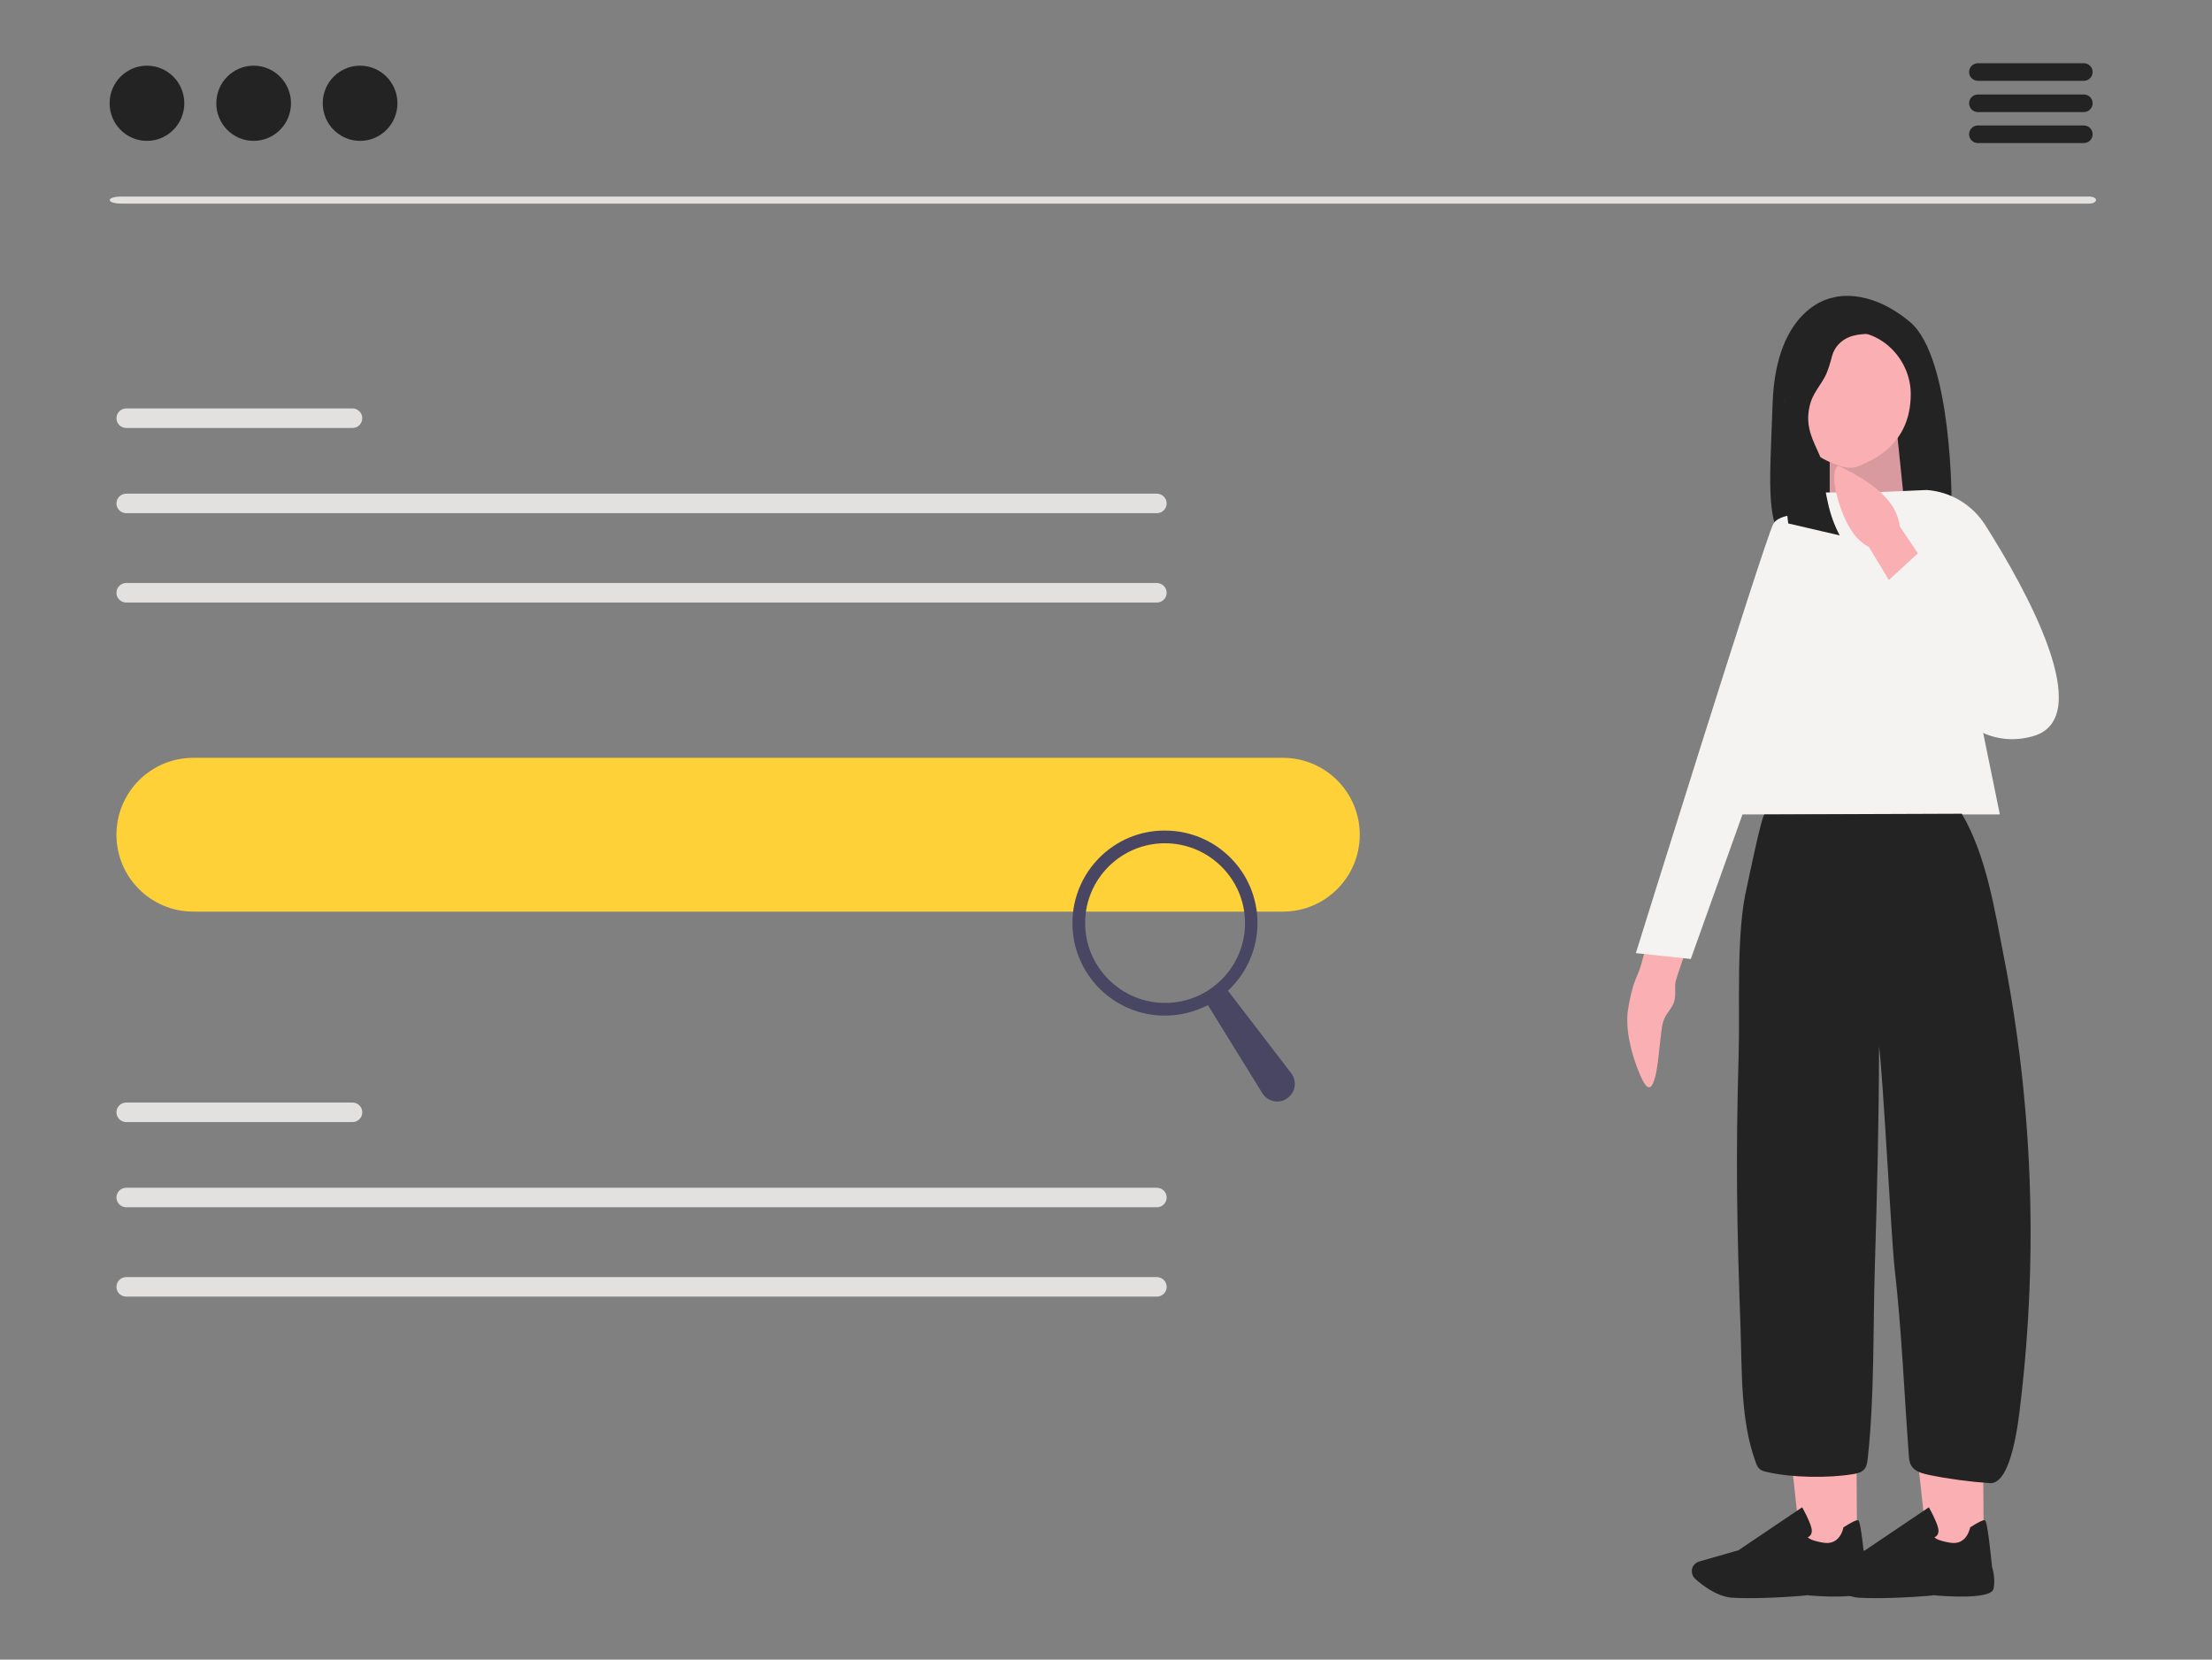 <svg xmlns="http://www.w3.org/2000/svg" xmlns:xlink="http://www.w3.org/1999/xlink" id="Layer_1" x="0px" y="0px" viewBox="0 0 906.1 679.8" style="enable-background:new 0 0 906.1 679.8;" xml:space="preserve"><rect x="0" y="0" width="906.1" height="679.8" fill="#808080" stroke="none"/><style type="text/css">	.st0{fill:#232323;}	.st1{fill:#D89A9E;}	.st2{fill:#FAAFB2;}	.st3{fill:#F4F3F1;}	.st4{fill:#FFD138;}	.st5{fill:#E2E1E0;}	.st6{fill:#484662;}</style><rect x="736.3" y="137.7" class="st0" width="49.6" height="66.7"></rect><path class="st0" d="M782.4,131.9c-17.5-14.7-31.5-10-31.5-10l0,0c0,0-23.5,3.1-24.8,43.6c-1.1,33.8-3.6,52.6,8.8,59.5 c4.4,2.5,9.6,2.7,14.3,0.9l50.2-18.7C799.5,207.3,799.9,146.6,782.4,131.9z M767.5,198c-1.3,1-2.6,1.8-4,2.5c-1,0.5-2,1-3.1,1.5 c-2.2,1-4.7,1.2-7,0.5c-17.6-5.4-21.4-17.7-21.9-31.2c-0.2-1.5-0.3-3.1-0.3-4.5c-0.1-15.6,11.2-28.3,25.2-28.4s25.5,13.9,25.6,29.5 C782.1,179.9,778,190.6,767.5,198z"></path><polygon class="st1" points="779.7,202.7 749.5,210.7 749.5,175.4 776.9,175.4 "></polygon><path id="uuid-ea0a1472-32fb-4242-948a-de51795c4bd3-46-44-46-72-78-43-43-46-410_00000128465752684330541540000002807017450622021508_" class="st2" d=" M682.3,416.2c-0.7,1.1-1.1,2.5-1.4,3.8c-1.3,8-1.7,21.6-4.5,24.9c-1.8,1.9-3.6-2.6-4.5-4.4c-4.2-9.8-6-19.5-5.1-26.4 c0.6-4.2,1.7-9.3,3.2-13c0.9-2.2,1.4-3.2,2.1-5.5c2.1-7.5,5.4-18.9,7.6-26.5c1-3.4,0.9-4.5,3.8-3.5c2.7,0.8,8.5,2.7,11.2,3.6 c1,0.4,2.4,0.7,2.1,2c-1.9,6.5-7.8,22.1-10.4,30.7c-0.6,3.1,0.5,6.3-1.1,9.6c-0.8,1.6-2,3-2.9,4.5L682.3,416.2z"></path><polygon class="st2" points="760.7,634.9 737.8,634.9 724.5,512.3 760,512.3 "></polygon><path class="st0" d="M715.4,654.6c-2.4,0-4.6-0.1-6.2-0.2c-6.1-0.6-11.9-5.1-14.8-7.7c-1.3-1.2-1.7-3.1-1.1-4.7l0,0 c0.5-1.2,1.5-2,2.7-2.4l16.1-4.6l26.1-17.6l0.3,0.5c0.1,0.2,2.7,4.8,3.5,7.9c0.3,1.2,0.2,2.2-0.3,2.9c-0.3,0.5-0.8,0.8-1.2,1 c0.5,0.5,2,1.5,6.5,2.2c6.7,1.1,8-5.8,8.1-6.1v-0.2l0.2-0.1c3.2-2,5.1-3,5.8-2.8c0.4,0.1,1.1,0.3,3,19.1c0.2,0.6,1.5,4.9,0.6,9 c-1,4.5-20.6,3-24.6,2.6C740.2,653.6,725.5,654.7,715.4,654.6L715.4,654.6L715.4,654.6z"></path><polygon class="st2" points="812.6,634.9 789.6,634.9 776.3,512.3 811.8,512.3 "></polygon><path class="st0" d="M767.3,654.6c-2.4,0-4.6-0.1-6.2-0.2c-6.1-0.6-11.9-5.1-14.8-7.7c-1.3-1.2-1.7-3.1-1.1-4.7l0,0 c0.5-1.2,1.5-2,2.7-2.4L764,635l26.1-17.6l0.3,0.5c0.1,0.2,2.7,4.8,3.5,7.9c0.3,1.2,0.2,2.2-0.3,2.9c-0.3,0.5-0.8,0.8-1.2,1 c0.5,0.5,2,1.5,6.5,2.2c6.7,1.1,8-5.8,8.1-6.1v-0.2l0.2-0.1c3.2-2,5.1-3,5.8-2.8c0.4,0.1,1.1,0.3,3,19.1c0.2,0.6,1.5,4.9,0.6,9 c-1,4.5-20.6,3-24.6,2.6C792.1,653.6,777.4,654.7,767.3,654.6L767.3,654.6L767.3,654.6z"></path><polygon class="st3" points="819.2,333.6 707.7,333.6 747.8,201.7 792.2,201.7 "></polygon><path class="st3" d="M757.5,211.3c0,0-27.5-3.7-31.1,3.3c-3.7,6.9-56.3,175.8-56.3,175.8l22.5,2.4L757.5,211.3L757.5,211.3 L757.5,211.3z"></path><path class="st0" d="M803.6,333.3c0,0-80.7,0.3-80.8,0.3c-1.1,0-6.8,27.8-7.2,29.6c-4.6,18.9-2.8,49.6-3.4,69 c-1.2,42-0.8,68.1,0.8,112.4c0.6,17.9,0,37.2,6.1,54.1c0.4,1.1,0.8,2.2,1.6,2.9c0.8,0.8,2,1.1,3,1.3c10,2.4,25.3,2.6,35.4,0.9 c1.6-0.3,3.2-0.6,4.4-1.8s1.4-3.1,1.6-4.8c2.8-25.8,2.1-52.6,2.9-78.6c0.9-30,1.7-60,1.7-90c1.6,11.3,5.1,79.7,6.4,91 c2.9,25.3,3.9,50.9,5.8,76.3c0.1,1.5,0.2,3.1,1,4.4c1.4,2.4,4.4,3.2,7.1,3.8c8.3,1.7,16.7,2.8,25.1,3.4c9.1,0.6,11.9-27,12.6-33.1 c7.2-60.8,4.9-122.6-6.9-182.7C817.1,373.1,813.8,350.6,803.6,333.3z"></path><path class="st3" d="M766.4,201.7l22.8-1c9.9,0.7,18.8,6.1,24.1,14.5c16.1,25.4,46.2,79,19.3,86.4c-35.4,9.7-52.6-44.2-52.6-44.2 L766.4,201.7L766.4,201.7L766.4,201.7z"></path><path id="uuid-298a271f-a3d1-4ea5-9ac1-ac2853dfa275-47-45-47-73-79-44-44-47-411_00000086667616602476589100000004296768495462859937_" class="st2" d=" M758.6,217.6c-4.7-6.7-10-23.9-5.6-26.9c8.9,4.4,17,9.2,21.7,15.9c1.9,2.7,3.1,5.8,3.5,9l19.4,28.8l-14.3,9l-17.7-29.3 C762.9,222.6,760.4,220.4,758.6,217.6L758.6,217.6L758.6,217.6z"></path><polygon class="st3" points="770.1,240.9 786.2,226.1 818,255.7 788.4,275.9 "></polygon><path class="st4" d="M79.2,310.4h446.3c17.4,0,31.5,14.1,31.5,31.5l0,0c0,17.4-14.1,31.5-31.5,31.5H79.2 c-17.4,0-31.5-14.1-31.5-31.5l0,0C47.7,324.5,61.8,310.4,79.2,310.4z"></path><path class="st5" d="M51.7,167.3h92.7c2.2,0,4,1.8,4,4l0,0c0,2.2-1.8,4-4,4H51.7c-2.2,0-4-1.8-4-4l0,0 C47.7,169.1,49.5,167.3,51.7,167.3z"></path><path class="st6" d="M439.3,378.1c0,21,17,37.9,37.9,37.9c6.3,0,12.3-1.6,17.6-4.3l22.3,36.1c2.3,3.6,7.1,4.5,10.4,1.9l0,0 c3.2-2.4,3.8-6.8,1.5-10l-26-33.9c7.4-6.9,12.1-16.8,12.1-27.7c0-21-17-37.9-37.9-37.9C456.3,340.1,439.3,357.1,439.3,378.1 L439.3,378.1z M444.5,378.1c0-18.1,14.7-32.7,32.7-32.7S510,360,510,378.1s-14.7,32.7-32.7,32.7 C459.2,410.8,444.5,396.1,444.5,378.1z"></path><ellipse class="st0" cx="60.2" cy="42.3" rx="15.3" ry="15.4"></ellipse><ellipse class="st0" cx="103.9" cy="42.3" rx="15.3" ry="15.4"></ellipse><ellipse class="st0" cx="147.5" cy="42.3" rx="15.3" ry="15.4"></ellipse><g>	<path class="st0" d="M853.6,33.1h-43.4c-2,0-3.6-1.6-3.6-3.6l0,0c0-2,1.6-3.6,3.6-3.6h43.4c2,0,3.6,1.6,3.6,3.6l0,0  C857.2,31.5,855.6,33.1,853.6,33.1z"></path>	<path class="st0" d="M853.6,45.9h-43.4c-2,0-3.6-1.6-3.6-3.6l0,0c0-2,1.6-3.6,3.6-3.6h43.4c2,0,3.6,1.6,3.6,3.6l0,0  C857.2,44.3,855.6,45.9,853.6,45.9z"></path>	<path class="st0" d="M853.6,58.6h-43.4c-2,0-3.6-1.6-3.6-3.6l0,0c0-2,1.6-3.6,3.6-3.6h43.4c2,0,3.6,1.6,3.6,3.6l0,0  C857.2,57,855.6,58.6,853.6,58.6z"></path></g><path class="st2" d="M782.7,161.4c0-13.5-11-25.6-24.5-25.6s-24.4,10.9-24.4,24.4c0,1.3,0.1,2.6,0.3,3.9c0.4,11.7,4,22.3,20.9,27.1 c2.2,0.6,4.6,0.5,6.7-0.4c1-0.4,2-0.8,2.9-1.3c1.3-0.6,2.6-1.3,3.9-2.1C778.7,181.2,782.7,171.9,782.7,161.4"></path><path class="st0" d="M752.2,132.1c5.2-1.6,11.9,0.2,16.8,2.2c0.8,0.3,1.8,0.9,1.9,1.8c-4.5,1-9.2,0.2-13.5,2c-3.2,1.3-5.9,4-6.9,7.6 c-0.8,3-1.6,6-3,8.7c-1.8,3.3-4.3,6.2-5.6,9.8c-1.2,3.5-1.6,7.4-0.8,11.1c1.2,6.3,5.3,11.4,6.3,17.8c0.3,2.2,0.2,4.5,0.3,6.7 s0.7,4.2,1.1,6.3c1,4.6,2.6,9.1,4.8,13.2l-21.1-4.9c0,0-8.2-65,8.2-76.8c2.1-1,4.1-2,6.2-3C748.9,133.6,750.5,132.7,752.2,132.1z"></path><path class="st5" d="M858.6,81.9c0-0.8-1.3-1.4-2.9-1.4H49.9c-6.6,0-6.6,2.9,0,2.9h805.8C857.3,83.4,858.6,82.8,858.6,81.9 L858.6,81.9z"></path><path class="st5" d="M473.8,202.2H323.7H201.9H51.7c-2.2,0-4,1.8-4,4s1.8,4,4,4h150.2h121.8h150.2c2.2,0,4-1.8,4-4 C477.9,204,476.1,202.2,473.8,202.2z"></path><path class="st5" d="M473.8,238.8H323.7H201.9H51.7c-2.2,0-4,1.8-4,4s1.8,4,4,4h150.2h121.8h150.2c2.2,0,4-1.8,4-4 C477.9,240.6,476.1,238.8,473.8,238.8z"></path><path class="st5" d="M51.7,451.6h92.7c2.2,0,4,1.8,4,4l0,0c0,2.2-1.8,4-4,4H51.7c-2.2,0-4-1.8-4-4l0,0 C47.7,453.4,49.5,451.6,51.7,451.6z"></path><path class="st5" d="M473.8,486.5H323.7H201.9H51.7c-2.2,0-4,1.8-4,4s1.8,4,4,4h150.2h121.8h150.2c2.2,0,4-1.8,4-4 C477.9,488.3,476.1,486.5,473.8,486.5z"></path><path class="st5" d="M473.8,523.1H323.7H201.9H51.7c-2.2,0-4,1.8-4,4s1.8,4,4,4h150.2h121.8h150.2c2.2,0,4-1.8,4-4 C477.9,524.9,476.1,523.1,473.8,523.1z"></path></svg>